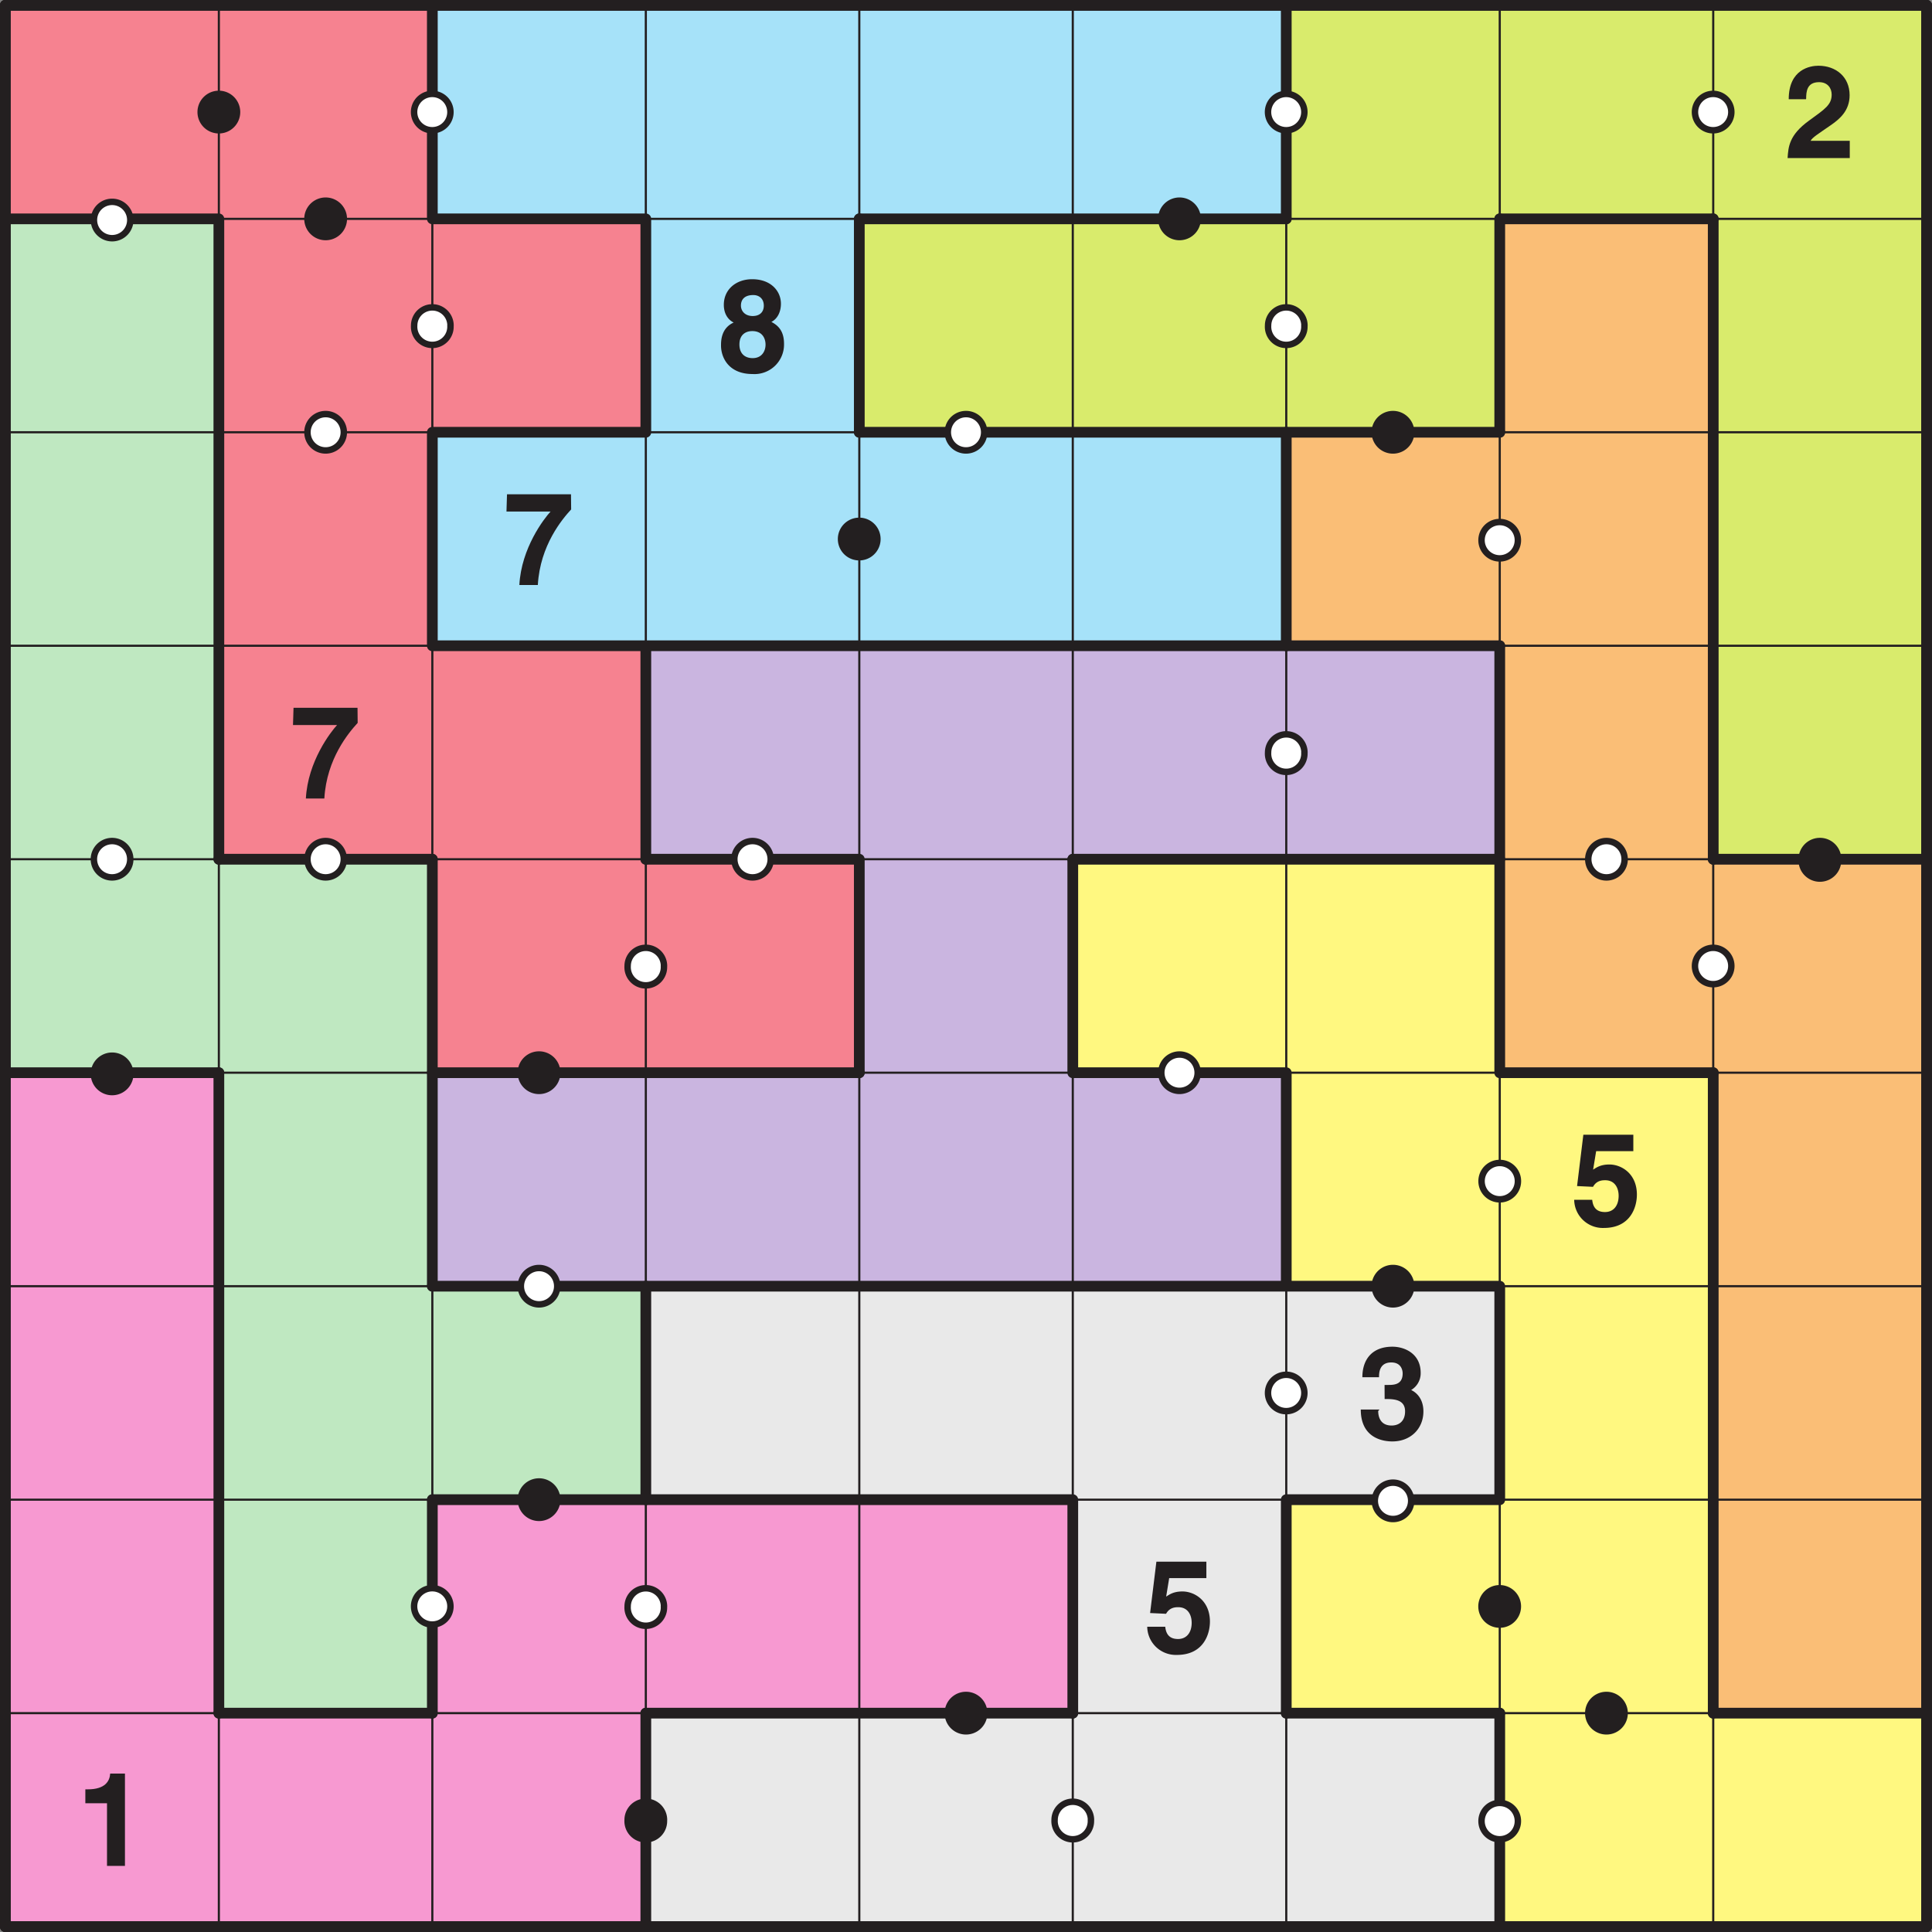 <svg xmlns="http://www.w3.org/2000/svg" xmlns:xlink="http://www.w3.org/1999/xlink" width="340.16" height="340.16" viewBox="0 0 255.119 255.119"><rect x="0" y="0" width="255.119" height="255.119" fill="#808080" stroke="none"/><defs><symbol overflow="visible" id="i"><path d="M2.88-7.84c.01-.88.06-2.18 1.71-2.18 1.16 0 1.66.83 1.66 1.63 0 1.36-.86 1.9-3.02 3.47C.63-3.03.53-1.48.43 0h8.21v-2.28H3.47c.23-.45 1.06-.94 2.65-2.05 1.16-.8 2.5-1.9 2.5-3.97 0-2.43-1.82-3.89-4.12-3.89-1.06 0-3.92.44-3.92 4.42h2.28zm0 0"/></symbol><symbol overflow="visible" id="j"><path d="M4.72-7.33C3.7-7.33 3.17-8 3.17-8.7c0-.88.56-1.4 1.63-1.4.76 0 1.39.47 1.39 1.4 0 .86-.55 1.37-1.47 1.37zm4.14 3.67c0-1.54-.64-2.37-1.67-2.89.84-.43 1.26-1.37 1.26-2.4 0-1.66-1.3-3.24-3.8-3.24-2.1 0-3.74 1.33-3.74 3.38 0 1.12.51 1.95 1.3 2.34C.54-5.72.54-4.03.54-3.42.55-1.78 1.6.33 4.7.33a3.9 3.9 0 0 0 4.16-3.99zm-2.44.11c0 .83-.47 1.78-1.7 1.78-1.08 0-1.75-.65-1.75-1.8 0-1.3.83-1.77 1.7-1.77 1.31 0 1.75.95 1.75 1.8zm0 0"/></symbol><symbol overflow="visible" id="k"><path d="M8.92-11.98H.47L.4-9.7h5.82C5.37-8.78 2.36-4.9 2.1 0h2.44c.3-5.27 3.25-8.73 4.4-9.98zm0 0"/></symbol><symbol overflow="visible" id="l"><path d="M3.36-9.81h4.89v-2.17h-6.6L.82-5.2l2.11.1c.47-.87 1.28-.87 1.61-.87 1.25 0 1.77 1 1.77 2.06 0 1.29-.67 2.14-1.8 2.14-1.05 0-1.58-.54-1.69-1.62H.44A3.78 3.78 0 0 0 4.36.33c3.53 0 4.36-2.77 4.36-4.4 0-2.76-2.03-3.98-3.63-3.98-1.17 0-1.71.4-2.15.68l.4-2.44zm0 0"/></symbol><symbol overflow="visible" id="m"><path d="M3.6-5.27c1.1 0 2.7-.01 2.7 1.63 0 1.34-.85 1.87-1.78 1.87-1.6 0-1.77-1.34-1.77-1.92l.17-.19H.45C.45-.02 3.5.33 4.62.33c2.43 0 4.1-1.7 4.1-3.96 0-2.05-1.38-2.77-1.8-2.9v.17a2.58 2.58 0 0 0 1.44-2.36c0-2.55-2.13-3.46-3.73-3.46-2.7 0-3.97 1.7-3.97 4.03h2.2c0-.5 0-1.95 1.62-1.95 1.3 0 1.5 1.02 1.5 1.45 0 1.57-1.3 1.52-2.01 1.52h-.38zm0 0"/></symbol><symbol overflow="visible" id="n"><path d="M1.17-8.27h2.86V0H6.4v-12.19H4.45c-.06 1-.67 2.08-2.95 2.08h-.33zm0 0"/></symbol><clipPath id="a"><path d="M0 0h2v255.12H0zm0 0"/></clipPath><clipPath id="b"><path d="M0 0h255.12v2H0zm0 0"/></clipPath><clipPath id="c"><path d="M253 0h2.12v255.12H253zm0 0"/></clipPath><clipPath id="d"><path d="M0 253h255.12v2.12H0zm0 0"/></clipPath><clipPath id="e"><path d="M84 225h2v30.12h-2zm0 0"/></clipPath><clipPath id="f"><path d="M225 112h30.12v3H225zm0 0"/></clipPath><clipPath id="g"><path d="M197 225h2v30.12h-2zm0 0"/></clipPath><clipPath id="h"><path d="M225 225h30.12v2H225zm0 0"/></clipPath><clipPath id="o"><path d="M0 0h255.12v255.12H0zm0 0"/></clipPath></defs><path d="M.7.7h253.71v253.71H.71zm0 0" fill="#fff"/><path d="M.7.7h28.2v28.2H.7zm0 0" fill="#f68290"/><path d="M28.9.7h28.19v28.2h-28.2zm0 0M28.9 28.9h28.19v28.18h-28.2zm0 0" fill="#f68290"/><path d="M57.09 28.9h28.19v28.18h-28.2zm0 0M28.9 57.08h28.19v28.2h-28.2zm0 0" fill="#f68290"/><path d="M28.9 85.27h28.19v28.2h-28.2zm0 0" fill="#f68290"/><path d="M57.09 85.27h28.19v28.2h-28.2zm0 0" fill="#f68290"/><path d="M57.09 113.46h28.19v28.2h-28.2zm0 0M85.28 113.46h28.18v28.2H85.28zm0 0" fill="#f68290"/><path d="M57.09.7h28.19v28.2h-28.2zm0 0M85.28.7h28.18v28.2H85.28zm0 0" fill="#a6e2f9"/><path d="M113.47.7h28.19v28.2h-28.2zm0 0M141.66.7h28.18v28.2h-28.18zm0 0M85.28 28.9h28.18v28.18H85.28zm0 0M57.09 57.08h28.19v28.2h-28.2zm0 0M85.28 57.08h28.18v28.2H85.28zm0 0" fill="#a6e2f9"/><path d="M113.47 57.08h28.19v28.2h-28.2zm0 0M141.66 57.08h28.18v28.2h-28.18zm0 0" fill="#a6e2f9"/><path d="M169.85.7h28.19v28.2h-28.2zm0 0" fill="#d9eb6c"/><path d="M198.04.7h28.19v28.2h-28.2zm0 0M226.23.7h28.18v28.2h-28.18zm0 0M113.47 28.9h28.19v28.18h-28.2zm0 0M141.66 28.9h28.18v28.18h-28.18zm0 0M169.85 28.9h28.19v28.18h-28.2zm0 0M226.23 28.9h28.18v28.18h-28.18zm0 0M226.23 57.08h28.18v28.2h-28.18zm0 0" fill="#d9eb6c"/><path d="M226.23 85.27h28.18v28.2h-28.18zm0 0" fill="#d9eb6c"/><path d="M.7 28.9h28.2v28.18H.7zm0 0M.7 57.08h28.2v28.2H.7zm0 0" fill="#bfe8c1"/><path d="M.7 85.27h28.2v28.2H.7zm0 0" fill="#bfe8c1"/><path d="M.7 113.46h28.2v28.2H.7zm0 0" fill="#bfe8c1"/><path d="M28.9 113.46h28.19v28.2h-28.2zm0 0" fill="#bfe8c1"/><path d="M28.9 141.65h28.19v28.19h-28.2zm0 0M28.9 169.84h28.19v28.2h-28.2zm0 0" fill="#bfe8c1"/><path d="M57.09 169.84h28.19v28.2h-28.2zm0 0" fill="#bfe8c1"/><path d="M28.9 198.03h28.19v28.19h-28.2zm0 0" fill="#bfe8c1"/><path d="M198.04 28.9h28.19v28.18h-28.2zm0 0M169.85 57.08h28.19v28.2h-28.2zm0 0" fill="#fabe76"/><path d="M198.04 57.08h28.19v28.2h-28.2zm0 0" fill="#fabe76"/><path d="M198.04 85.27h28.19v28.2h-28.2zm0 0" fill="#fabe76"/><path d="M198.04 113.46h28.19v28.2h-28.2zm0 0M226.23 113.46h28.18v28.2h-28.18zm0 0" fill="#fabe76"/><path d="M226.23 141.65h28.18v28.19h-28.18zm0 0M226.23 169.84h28.18v28.2h-28.18zm0 0" fill="#fabe76"/><path d="M226.23 198.03h28.18v28.19h-28.18zm0 0" fill="#fabe76"/><path d="M85.28 85.27h28.18v28.2H85.28zm0 0" fill="#cab5e0"/><path d="M113.47 85.27h28.19v28.2h-28.2zm0 0M141.66 85.27h28.18v28.2h-28.18zm0 0M169.85 85.27h28.19v28.2h-28.2zm0 0" fill="#cab5e0"/><path d="M113.47 113.46h28.19v28.2h-28.2zm0 0M57.09 141.65h28.19v28.19h-28.2zm0 0" fill="#cab5e0"/><path d="M85.28 141.65h28.18v28.19H85.28zm0 0" fill="#cab5e0"/><path d="M113.47 141.65h28.19v28.19h-28.2zm0 0M141.66 141.65h28.18v28.19h-28.18zm0 0" fill="#cab5e0"/><path d="M141.66 113.46h28.18v28.2h-28.18zm0 0M169.85 113.46h28.19v28.2h-28.2zm0 0" fill="#fff880"/><path d="M169.85 141.65h28.19v28.19h-28.2zm0 0" fill="#fff880"/><path d="M198.04 141.65h28.19v28.19h-28.2zm0 0M198.04 169.84h28.19v28.2h-28.2zm0 0" fill="#fff880"/><path d="M169.85 198.03h28.19v28.19h-28.2zm0 0" fill="#fff880"/><path d="M198.04 198.03h28.19v28.19h-28.2zm0 0M198.04 226.22h28.19v28.19h-28.2zm0 0M226.23 226.22h28.18v28.19h-28.18zm0 0" fill="#fff880"/><path d="M.7 141.65h28.2v28.19H.7zm0 0M.7 169.84h28.2v28.2H.7zm0 0" fill="#f799d1"/><path d="M.7 198.03h28.2v28.19H.7zm0 0M57.09 198.03h28.19v28.19h-28.2zm0 0M85.28 198.03h28.18v28.19H85.28zm0 0" fill="#f799d1"/><path d="M113.47 198.03h28.19v28.19h-28.2zm0 0M.7 226.22h28.2v28.19H.7zm0 0" fill="#f799d1"/><path d="M28.9 226.22h28.19v28.19h-28.2zm0 0" fill="#f799d1"/><path d="M57.09 226.22h28.19v28.19h-28.2zm0 0" fill="#f799d1"/><path d="M85.28 169.84h28.18v28.2H85.28zm0 0" fill="#e9e9e9"/><path d="M113.47 169.84h28.19v28.2h-28.2zm0 0M141.66 169.84h28.18v28.2h-28.18zm0 0M169.85 169.84h28.19v28.2h-28.2zm0 0" fill="#e9e9e9"/><path d="M141.66 198.03h28.18v28.19h-28.18zm0 0M85.28 226.22h28.18v28.19H85.28zm0 0" fill="#e9e9e9"/><path d="M113.47 226.22h28.19v28.19h-28.2zm0 0M141.66 226.22h28.18v28.19h-28.18zm0 0M169.85 226.22h28.19v28.19h-28.2zm0 0" fill="#e9e9e9"/><g clip-path="url(#a)"><path d="M.7.7v253.71" fill="none" stroke-width="1.417" stroke-linecap="round" stroke-linejoin="round" stroke="#231f20" stroke-miterlimit="10"/></g><g clip-path="url(#b)"><path d="M.7.7h253.71" fill="none" stroke-width="1.417" stroke-linecap="round" stroke-linejoin="round" stroke="#231f20" stroke-miterlimit="10"/></g><path d="M28.9.7v253.71M.7 28.9h253.71M57.09.7v253.71M.7 57.08h253.71M85.28.7v253.71M.7 85.27h253.71M113.47.7v253.71M.7 113.46h253.71M141.66.7v253.71M.7 141.65h253.71M169.85.7v253.71M.7 169.84h253.71M198.04.7v253.71M.7 198.03h253.71M226.23.7v253.71M.7 226.22h253.71" fill="none" stroke-width=".283" stroke-linecap="round" stroke-linejoin="round" stroke="#231f20" stroke-miterlimit="10"/><g clip-path="url(#c)"><path d="M254.41.7v253.71" fill="none" stroke-width="1.417" stroke-linecap="round" stroke-linejoin="round" stroke="#231f20" stroke-miterlimit="10"/></g><g clip-path="url(#d)"><path d="M.7 254.41h253.71" fill="none" stroke-width="1.417" stroke-linecap="round" stroke-linejoin="round" stroke="#231f20" stroke-miterlimit="10"/></g><path d="M.7 28.9h28.2M28.9 28.9v28.18M57.09 28.9h28.19M28.9 57.08v28.2M28.9 85.27v28.2M113.47 28.9h28.19M141.66 28.9h28.19M28.9 141.65v28.19M28.9 169.84v28.2M198.04 28.9h28.19M28.9 198.03v28.19M57.09.7v28.2M57.09 57.08h28.19M57.09 57.08v28.2M113.47 57.08h28.19M57.09 113.46v28.2M141.66 57.08h28.19M57.09 141.65v28.19M169.85 57.08h28.19M57.09 198.03v28.19M85.28 28.9v28.18M57.09 85.27h28.19M85.28 85.27h28.19M85.28 85.27v28.2M113.47 85.27h28.19M141.66 85.27h28.19M169.85 85.27h28.19M85.28 169.84v28.2" fill="none" stroke-width="1.417" stroke-linecap="round" stroke-linejoin="round" stroke="#231f20" stroke-miterlimit="10"/><g clip-path="url(#e)"><path d="M85.28 226.22v28.19" fill="none" stroke-width="1.417" stroke-linecap="round" stroke-linejoin="round" stroke="#231f20" stroke-miterlimit="10"/></g><path d="M28.9 113.46h28.19M113.47 28.9v28.18M85.28 113.46h28.19M113.47 113.46v28.2M141.66 113.46h28.19M169.85 113.46h28.19" fill="none" stroke-width="1.417" stroke-linecap="round" stroke-linejoin="round" stroke="#231f20" stroke-miterlimit="10"/><g clip-path="url(#f)"><path d="M226.23 113.46h28.18" fill="none" stroke-width="1.417" stroke-linecap="round" stroke-linejoin="round" stroke="#231f20" stroke-miterlimit="10"/></g><path d="M.7 141.65h28.2M57.09 141.65h28.19M85.28 141.65h28.19M141.66 113.46v28.2M141.66 141.65h28.19M198.04 141.65h28.19M141.66 198.03v28.19M169.85.7v28.2M57.09 169.84h28.19M169.85 57.08v28.2M85.28 169.84h28.19M113.47 169.84h28.19M141.66 169.84h28.19M169.85 141.65v28.19M169.85 169.84h28.19M169.85 198.03v28.19M198.04 28.9v28.18M57.09 198.03h28.19M85.28 198.03h28.19M198.04 85.27v28.2M113.47 198.03h28.19M198.04 113.46v28.2M169.85 198.03h28.19M198.04 169.84v28.2" fill="none" stroke-width="1.417" stroke-linecap="round" stroke-linejoin="round" stroke="#231f20" stroke-miterlimit="10"/><g clip-path="url(#g)"><path d="M198.04 226.22v28.19" fill="none" stroke-width="1.417" stroke-linecap="round" stroke-linejoin="round" stroke="#231f20" stroke-miterlimit="10"/></g><path d="M28.9 226.22h28.19M226.23 28.9v28.18M226.23 57.08v28.2M85.28 226.22h28.19M226.23 85.27v28.2M113.47 226.22h28.19M226.23 141.65v28.19M169.85 226.22h28.19M226.23 169.84v28.2M226.23 198.03v28.19" fill="none" stroke-width="1.417" stroke-linecap="round" stroke-linejoin="round" stroke="#231f20" stroke-miterlimit="10"/><g clip-path="url(#h)"><path d="M226.23 226.22h28.18" fill="none" stroke-width="1.417" stroke-linecap="round" stroke-linejoin="round" stroke="#231f20" stroke-miterlimit="10"/></g><path d="M31.3 14.8a2.4 2.4 0 1 1-4.8 0 2.4 2.4 0 0 1 4.8 0zm0 0" fill="#231f20" stroke-width=".85" stroke-linecap="round" stroke-linejoin="round" stroke="#231f20" stroke-miterlimit="10"/><path d="M17.2 28.9a2.4 2.4 0 1 1-4.79 0 2.4 2.4 0 0 1 4.79 0zm0 0M59.48 14.8a2.4 2.4 0 1 1-4.8 0 2.4 2.4 0 0 1 4.8 0zm0 0" fill="#fff" stroke-width=".85" stroke-linecap="round" stroke-linejoin="round" stroke="#231f20" stroke-miterlimit="10"/><path d="M45.4 28.9a2.4 2.4 0 1 1-4.8 0 2.4 2.4 0 0 1 4.8 0zm0 0" fill="#231f20" stroke-width=".85" stroke-linecap="round" stroke-linejoin="round" stroke="#231f20" stroke-miterlimit="10"/><path d="M172.24 14.8a2.4 2.4 0 1 1-4.8 0 2.4 2.4 0 0 1 4.8 0zm0 0" fill="#fff" stroke-width=".85" stroke-linecap="round" stroke-linejoin="round" stroke="#231f20" stroke-miterlimit="10"/><path d="M158.15 28.9a2.4 2.4 0 1 1-4.8 0 2.4 2.4 0 0 1 4.8 0zm0 0" fill="#231f20" stroke-width=".85" stroke-linecap="round" stroke-linejoin="round" stroke="#231f20" stroke-miterlimit="10"/><path d="M228.62 14.8a2.4 2.4 0 1 1-4.8 0 2.4 2.4 0 0 1 4.8 0zm0 0M59.48 42.99a2.4 2.4 0 1 1-4.79 0 2.4 2.4 0 0 1 4.8 0zm0 0M45.4 57.08a2.4 2.4 0 1 1-4.8 0 2.4 2.4 0 0 1 4.8 0zm0 0M129.96 57.08a2.4 2.4 0 1 1-4.8 0 2.4 2.4 0 0 1 4.8 0zm0 0M172.24 42.99a2.4 2.4 0 1 1-4.79 0 2.4 2.4 0 0 1 4.8 0zm0 0" fill="#fff" stroke-width=".85" stroke-linecap="round" stroke-linejoin="round" stroke="#231f20" stroke-miterlimit="10"/><path d="M186.34 57.08a2.4 2.4 0 1 1-4.8 0 2.4 2.4 0 0 1 4.8 0zm0 0M115.86 71.18a2.4 2.4 0 1 1-4.8 0 2.4 2.4 0 0 1 4.8 0zm0 0" fill="#231f20" stroke-width=".85" stroke-linecap="round" stroke-linejoin="round" stroke="#231f20" stroke-miterlimit="10"/><path d="M200.43 71.18a2.4 2.4 0 1 1-4.79 0 2.4 2.4 0 0 1 4.79 0zm0 0M17.2 113.46a2.4 2.4 0 1 1-4.8 0 2.4 2.4 0 0 1 4.8 0zm0 0M45.4 113.46a2.4 2.4 0 1 1-4.8 0 2.4 2.4 0 0 1 4.8 0zm0 0M101.77 113.46a2.4 2.4 0 1 1-4.8 0 2.4 2.4 0 0 1 4.8 0zm0 0M172.24 99.37a2.4 2.4 0 1 1-4.79 0 2.4 2.4 0 0 1 4.8 0zm0 0M214.53 113.46a2.4 2.4 0 1 1-4.8 0 2.4 2.4 0 0 1 4.8 0zm0 0" fill="#fff" stroke-width=".85" stroke-linecap="round" stroke-linejoin="round" stroke="#231f20" stroke-miterlimit="10"/><path d="M242.71 113.46a2.4 2.4 0 1 1-4.79 0 2.4 2.4 0 0 1 4.8 0zm0 0M17.2 141.65a2.4 2.4 0 1 1-4.79 0 2.4 2.4 0 0 1 4.79 0zm0 0" fill="#231f20" stroke-width=".85" stroke-linecap="round" stroke-linejoin="round" stroke="#231f20" stroke-miterlimit="10"/><path d="M87.67 127.56a2.4 2.4 0 1 1-4.79 0 2.4 2.4 0 0 1 4.8 0zm0 0" fill="#fff" stroke-width=".85" stroke-linecap="round" stroke-linejoin="round" stroke="#231f20" stroke-miterlimit="10"/><path d="M73.58 141.65a2.4 2.4 0 1 1-4.8 0 2.4 2.4 0 0 1 4.8 0zm0 0" fill="#231f20" stroke-width=".85" stroke-linecap="round" stroke-linejoin="round" stroke="#231f20" stroke-miterlimit="10"/><path d="M158.15 141.65a2.4 2.4 0 1 1-4.8 0 2.4 2.4 0 0 1 4.8 0zm0 0M228.62 127.56a2.4 2.4 0 1 1-4.8 0 2.4 2.4 0 0 1 4.8 0zm0 0M73.58 169.84a2.4 2.4 0 1 1-4.8 0 2.4 2.4 0 0 1 4.8 0zm0 0M200.43 155.75a2.4 2.4 0 1 1-4.78 0 2.4 2.4 0 0 1 4.78 0zm0 0" fill="#fff" stroke-width=".85" stroke-linecap="round" stroke-linejoin="round" stroke="#231f20" stroke-miterlimit="10"/><path d="M186.34 169.84a2.4 2.4 0 1 1-4.8 0 2.4 2.4 0 0 1 4.8 0zm0 0M73.58 198.03a2.4 2.4 0 1 1-4.8 0 2.4 2.4 0 0 1 4.8 0zm0 0" fill="#231f20" stroke-width=".85" stroke-linecap="round" stroke-linejoin="round" stroke="#231f20" stroke-miterlimit="10"/><path d="M172.24 183.94a2.4 2.4 0 1 1-4.8 0 2.4 2.4 0 0 1 4.8 0zm0 0M186.34 198.03a2.4 2.4 0 1 1-4.79 0 2.4 2.4 0 0 1 4.79 0zm0 0M59.48 212.12a2.4 2.4 0 1 1-4.8 0 2.4 2.4 0 0 1 4.8 0zm0 0M87.67 212.12a2.4 2.4 0 1 1-4.79.01 2.4 2.4 0 0 1 4.8 0zm0 0" fill="#fff" stroke-width=".85" stroke-linecap="round" stroke-linejoin="round" stroke="#231f20" stroke-miterlimit="10"/><path d="M129.96 226.22a2.4 2.4 0 1 1-4.8 0 2.4 2.4 0 0 1 4.8 0zm0 0M200.43 212.12a2.4 2.4 0 1 1-4.8.01 2.4 2.4 0 0 1 4.8 0zm0 0M214.53 226.22a2.4 2.4 0 1 1-4.8 0 2.4 2.4 0 0 1 4.8 0zm0 0M87.67 240.32a2.4 2.4 0 1 1-4.79 0 2.4 2.4 0 0 1 4.8 0zm0 0" fill="#231f20" stroke-width=".85" stroke-linecap="round" stroke-linejoin="round" stroke="#231f20" stroke-miterlimit="10"/><path d="M144.05 240.32a2.4 2.4 0 1 1-4.79 0 2.4 2.4 0 0 1 4.8 0zm0 0M200.43 240.32a2.4 2.4 0 1 1-4.79 0 2.4 2.4 0 0 1 4.79 0zm0 0" fill="#fff" stroke-width=".85" stroke-linecap="round" stroke-linejoin="round" stroke="#231f20" stroke-miterlimit="10"/><use xlink:href="#i" x="235.62" y="20.87" fill="#231f20"/><use xlink:href="#j" x="94.67" y="49.06" fill="#231f20"/><use xlink:href="#k" x="66.48" y="77.25" fill="#231f20"/><use xlink:href="#k" x="38.29" y="105.44" fill="#231f20"/><use xlink:href="#l" x="207.43" y="161.82" fill="#231f20"/><use xlink:href="#m" x="179.24" y="190.01" fill="#231f20"/><use xlink:href="#l" x="151.05" y="218.2" fill="#231f20"/><use xlink:href="#n" x="10.1" y="246.39" fill="#231f20"/><g clip-path="url(#o)"><path d="M.7.7h253.71v253.71H.71zm0 0" fill="none" stroke-width="1.417" stroke-linecap="round" stroke-linejoin="round" stroke="#231f20" stroke-miterlimit="10"/></g></svg>